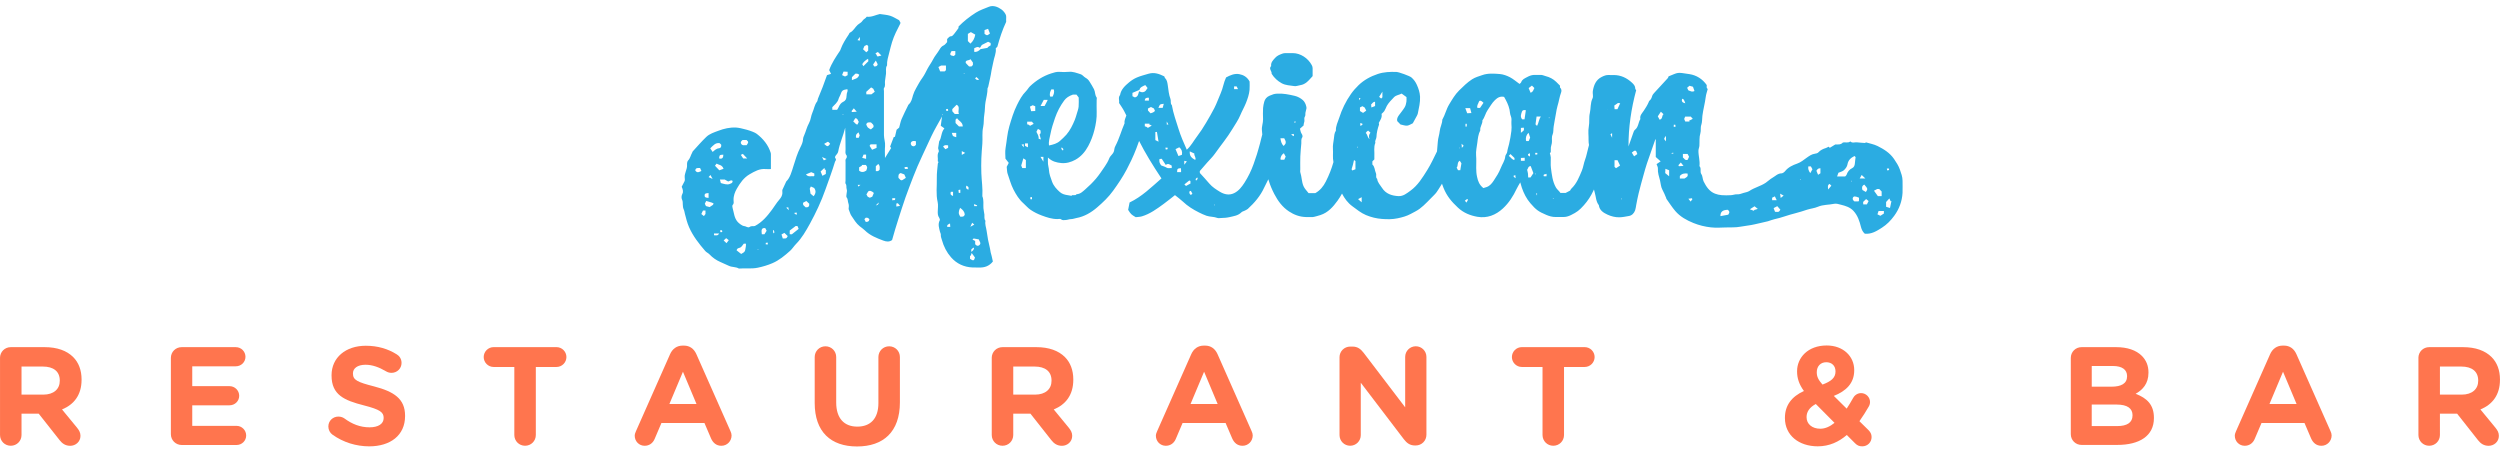<?xml version="1.0" encoding="utf-8"?>
<!-- Generator: Adobe Illustrator 24.2.3, SVG Export Plug-In . SVG Version: 6.00 Build 0)  -->
<svg version="1.1" id="Layer_1" xmlns="http://www.w3.org/2000/svg" xmlns:xlink="http://www.w3.org/1999/xlink" x="0px" y="0px"
	 viewBox="0 0 1000 181" style="enable-background:new 0 0 1000 181;" xml:space="preserve">
<style type="text/css">
	.st0{fill:#FF754E;}
	.st1{fill:#2BACE2;}
</style>
<g>
	<g>
		<path class="st0" d="M0,143.16c0-2.4,1.9-4.3,4.3-4.3h13.58c4.97,0,8.83,1.4,11.4,3.97c2.18,2.18,3.35,5.25,3.35,8.94v0.11
			c0,6.15-3.07,9.95-7.82,11.9l5.98,7.27c0.84,1.06,1.4,1.96,1.4,3.3c0,2.4-2.01,3.97-4.08,3.97c-1.96,0-3.24-0.95-4.25-2.24
			l-8.38-10.62H8.61V174c0,2.4-1.9,4.3-4.3,4.3c-2.4,0-4.3-1.9-4.3-4.3V143.16z M17.32,157.85c4.19,0,6.59-2.24,6.59-5.53v-0.11
			c0-3.69-2.57-5.59-6.76-5.59H8.61v11.23H17.32z"/>
		<path class="st0" d="M68.35,173.67v-30.51c0-2.4,1.9-4.3,4.3-4.3h21.68c2.12,0,3.86,1.73,3.86,3.86c0,2.12-1.73,3.8-3.86,3.8H76.9
			v7.94h14.92c2.12,0,3.86,1.73,3.86,3.86c0,2.12-1.73,3.8-3.86,3.8H76.9v8.22h17.71c2.12,0,3.86,1.73,3.86,3.86s-1.73,3.8-3.86,3.8
			H72.65C70.25,177.97,68.35,176.07,68.35,173.67z"/>
		<path class="st0" d="M132.96,173.84c-0.95-0.67-1.62-1.9-1.62-3.24c0-2.24,1.79-3.97,4.02-3.97c1.12,0,1.9,0.39,2.46,0.78
			c2.96,2.18,6.2,3.52,10,3.52c3.52,0,5.64-1.4,5.64-3.69v-0.11c0-2.18-1.34-3.3-7.88-4.97c-7.88-2.01-12.96-4.19-12.96-11.96v-0.11
			c0-7.1,5.7-11.79,13.69-11.79c4.75,0,8.88,1.23,12.41,3.46c0.95,0.56,1.9,1.73,1.9,3.41c0,2.23-1.79,3.97-4.02,3.97
			c-0.84,0-1.51-0.22-2.18-0.61c-2.85-1.68-5.53-2.63-8.21-2.63c-3.3,0-5.03,1.51-5.03,3.41v0.11c0,2.57,1.68,3.41,8.44,5.14
			c7.93,2.07,12.41,4.92,12.41,11.74v0.11c0,7.77-5.92,12.13-14.36,12.13C142.51,178.53,137.32,176.97,132.96,173.84z"/>
		<path class="st0" d="M205.72,146.79h-8.27c-2.18,0-3.97-1.79-3.97-3.97c0-2.18,1.79-3.97,3.97-3.97h25.15
			c2.18,0,3.97,1.79,3.97,3.97c0,2.18-1.79,3.97-3.97,3.97h-8.27V174c0,2.4-1.9,4.3-4.3,4.3c-2.4,0-4.3-1.9-4.3-4.3V146.79z"/>
		<path class="st0" d="M254.4,172.44l13.64-30.79c0.95-2.12,2.68-3.41,5.03-3.41h0.5c2.35,0,4.02,1.29,4.97,3.41l13.64,30.79
			c0.28,0.61,0.45,1.17,0.45,1.73c0,2.29-1.79,4.14-4.08,4.14c-2.01,0-3.35-1.17-4.14-2.96l-2.63-6.15h-17.21l-2.74,6.43
			c-0.73,1.68-2.18,2.68-3.97,2.68c-2.24,0-3.97-1.79-3.97-4.02C253.9,173.67,254.12,173.05,254.4,172.44z M278.6,161.6l-5.42-12.91
			l-5.42,12.91H278.6z"/>
		<path class="st0" d="M325.88,161.21v-18.39c0-2.4,1.9-4.3,4.3-4.3c2.4,0,4.3,1.9,4.3,4.3v18.16c0,6.37,3.19,9.67,8.44,9.67
			c5.25,0,8.44-3.19,8.44-9.39v-18.44c0-2.4,1.9-4.3,4.3-4.3c2.4,0,4.3,1.9,4.3,4.3v18.11c0,11.85-6.65,17.66-17.16,17.66
			C332.31,178.59,325.88,172.72,325.88,161.21z"/>
		<path class="st0" d="M396.69,143.16c0-2.4,1.9-4.3,4.3-4.3h13.58c4.97,0,8.83,1.4,11.4,3.97c2.18,2.18,3.35,5.25,3.35,8.94v0.11
			c0,6.15-3.07,9.95-7.82,11.9l5.98,7.27c0.84,1.06,1.4,1.96,1.4,3.3c0,2.4-2.01,3.97-4.08,3.97c-1.96,0-3.24-0.95-4.25-2.24
			l-8.38-10.62h-6.87V174c0,2.4-1.9,4.3-4.3,4.3c-2.4,0-4.3-1.9-4.3-4.3V143.16z M414.02,157.85c4.19,0,6.59-2.24,6.59-5.53v-0.11
			c0-3.69-2.57-5.59-6.76-5.59h-8.55v11.23H414.02z"/>
		<path class="st0" d="M462.87,172.44l13.64-30.79c0.95-2.12,2.68-3.41,5.03-3.41h0.5c2.35,0,4.02,1.29,4.97,3.41l13.63,30.79
			c0.28,0.61,0.45,1.17,0.45,1.73c0,2.29-1.79,4.14-4.08,4.14c-2.01,0-3.35-1.17-4.14-2.96l-2.63-6.15h-17.21l-2.74,6.43
			c-0.73,1.68-2.18,2.68-3.97,2.68c-2.24,0-3.97-1.79-3.97-4.02C462.36,173.67,462.59,173.05,462.87,172.44z M487.06,161.6
			l-5.42-12.91l-5.42,12.91H487.06z"/>
		<path class="st0" d="M535.8,142.93c0-2.4,1.9-4.3,4.3-4.3H541c2.07,0,3.3,1.01,4.47,2.51l16.6,21.79v-20.17
			c0-2.35,1.9-4.25,4.25-4.25c2.35,0,4.25,1.9,4.25,4.25v31.13c0,2.4-1.9,4.3-4.3,4.3h-0.28c-2.07,0-3.3-1.01-4.47-2.52
			l-17.21-22.58v20.96c0,2.35-1.9,4.25-4.25,4.25c-2.35,0-4.25-1.9-4.25-4.25V142.93z"/>
		<path class="st0" d="M617,146.79h-8.27c-2.18,0-3.97-1.79-3.97-3.97c0-2.18,1.79-3.97,3.97-3.97h25.15c2.18,0,3.97,1.79,3.97,3.97
			c0,2.18-1.79,3.97-3.97,3.97h-8.27V174c0,2.4-1.9,4.3-4.3,4.3s-4.3-1.9-4.3-4.3V146.79z"/>
		<path class="st0" d="M742.02,177.3l-3.3-3.3c-3.19,2.74-6.99,4.53-11.62,4.53c-7.49,0-13.13-4.36-13.13-11.29v-0.11
			c0-4.97,2.68-8.49,7.6-10.73c-1.96-2.68-2.74-5.14-2.74-7.82v-0.11c0-5.37,4.3-10.28,11.85-10.28c6.65,0,11.01,4.36,11.01,9.83
			v0.11c0,5.25-3.35,8.33-8.16,10.23l5.14,5.09c0.89-1.34,1.73-2.74,2.57-4.25c0.39-0.78,1.51-1.96,3.19-1.96
			c1.96,0,3.58,1.62,3.58,3.58c0,0.61-0.17,1.23-0.5,1.79c-1.12,1.96-2.4,3.97-3.74,5.87l3.58,3.52c0.78,0.78,1.29,1.62,1.29,2.79
			c0,2.12-1.62,3.74-3.74,3.74C743.7,178.53,742.92,178.2,742.02,177.3z M733.81,169.14l-7.49-7.54c-2.63,1.4-3.69,3.24-3.69,5.2
			v0.11c0,2.74,2.29,4.58,5.48,4.58C730.12,171.49,732.02,170.59,733.81,169.14z M734.2,148.63v-0.11c0-2.23-1.51-3.63-3.69-3.63
			c-2.29,0-3.8,1.62-3.8,3.97v0.11c0,1.73,0.67,3.02,2.29,4.86C732.41,152.55,734.2,151.15,734.2,148.63z"/>
		<path class="st0" d="M828.32,143.16c0-2.4,1.9-4.3,4.3-4.3h13.86c4.47,0,7.99,1.23,10.23,3.46c1.79,1.79,2.68,3.97,2.68,6.65v0.11
			c0,4.42-2.35,6.87-5.14,8.44c4.53,1.73,7.32,4.36,7.32,9.61v0.11c0,7.15-5.81,10.73-14.64,10.73h-14.31c-2.4,0-4.3-1.9-4.3-4.3
			V143.16z M844.63,154.67c3.8,0,6.2-1.23,6.2-4.14v-0.11c0-2.57-2.01-4.02-5.64-4.02h-8.49v8.27H844.63z M846.92,170.43
			c3.8,0,6.09-1.34,6.09-4.25v-0.11c0-2.63-1.96-4.25-6.37-4.25h-9.95v8.61H846.92z"/>
		<path class="st0" d="M894.43,172.44l13.63-30.79c0.95-2.12,2.68-3.41,5.03-3.41h0.5c2.35,0,4.02,1.29,4.97,3.41l13.64,30.79
			c0.28,0.61,0.45,1.17,0.45,1.73c0,2.29-1.79,4.14-4.08,4.14c-2.01,0-3.35-1.17-4.14-2.96l-2.63-6.15H904.6l-2.74,6.43
			c-0.73,1.68-2.18,2.68-3.97,2.68c-2.24,0-3.97-1.79-3.97-4.02C893.93,173.67,894.15,173.05,894.43,172.44z M918.63,161.6
			l-5.42-12.91l-5.42,12.91H918.63z"/>
		<path class="st0" d="M967.36,143.16c0-2.4,1.9-4.3,4.3-4.3h13.58c4.97,0,8.83,1.4,11.4,3.97c2.18,2.18,3.35,5.25,3.35,8.94v0.11
			c0,6.15-3.07,9.95-7.82,11.9l5.98,7.27c0.84,1.06,1.4,1.96,1.4,3.3c0,2.4-2.01,3.97-4.08,3.97c-1.96,0-3.24-0.95-4.25-2.24
			l-8.38-10.62h-6.87V174c0,2.4-1.9,4.3-4.3,4.3s-4.3-1.9-4.3-4.3V143.16z M984.69,157.85c4.19,0,6.59-2.24,6.59-5.53v-0.11
			c0-3.69-2.57-5.59-6.76-5.59h-8.55v11.23H984.69z"/>
	</g>
	<g>
		<path class="st1" d="M402.47,8.73c0-0.45-0.05-1.14,0.01-1.82c0.07-0.8-0.33-1.4-0.74-1.97c-0.32-0.44-0.72-0.86-1.17-1.17
			c-1.51-1.07-3.31-1.76-5.01-1.06c-1.76,0.72-3.63,1.34-5.23,2.36c-2.52,1.6-4.88,3.46-6.91,5.54c-0.02,0.39-0.03,0.66-0.03,0.63
			c-0.71,0.97-1.24,1.74-1.83,2.45c-0.29,0.35-0.72,0.83-1.08,0.82c-0.88-0.01-1.1,0.72-1.63,1.08c0,0.43,0,0.84,0,1.25
			c-0.44,0.44-0.81,1.05-1.34,1.29c-0.86,0.37-1.29,0.99-1.74,1.76c-0.79,1.35-1.88,2.53-2.57,3.92c-0.64,1.29-1.52,2.41-2.18,3.66
			c-0.66,1.26-1.24,2.53-2.09,3.7c-0.95,1.3-1.72,2.73-2.5,4.14c-0.49,0.89-0.95,1.83-1.23,2.8c-0.38,1.32-0.6,2.68-1.71,3.65
			c-0.18,0.16-0.27,0.43-0.38,0.66c-0.83,1.73-1.72,3.43-2.47,5.2c-0.42,1-0.61,2.1-0.98,3.43c-0.26,0.22-0.73,0.61-1.02,0.85
			c-0.25,1.08-0.45,1.9-0.66,2.82c-0.09,0.02-0.28,0.06-0.48,0.1c-0.49,1.28-0.99,2.59-1.45,3.81c0.21,0.31,0.36,0.52,0.4,0.59
			c-0.84,1.35-1.59,2.56-2.46,3.97c0-1.74-0.11-3.25,0.03-4.75c0.14-1.52-0.44-2.92-0.44-4.39c0-5.87,0-11.75,0-17.62
			c0-0.41-0.17-0.96,0.03-1.22c0.67-0.88,0.26-1.84,0.38-2.75c0.13-0.98,0.29-1.96,0.41-2.94c0.13-1.12-0.3-2.31,0.42-3.35
			c-0.11-1.75,0.45-3.39,0.86-5.04c0.36-1.43,0.71-2.87,1.14-4.28c0.8-2.6,2.04-4.97,3.27-7.36c0.06-0.11,0.07-0.25,0.11-0.37
			c-0.21-0.4-0.42-0.79-0.55-1.04c-1.26-0.64-2.35-1.38-3.55-1.76c-1.29-0.41-2.68-0.47-4.16-0.71c-1.64,0.34-3.33,1.34-5.25,1.07
			c-0.44,0.77-1.27,0.91-1.7,1.65c-0.4,0.7-1.32,1.08-1.96,1.65c-1.07,0.96-1.64,2.41-3.05,3.07c-0.24,0.11-0.34,0.54-0.52,0.8
			c-1.22,1.82-2.4,3.67-3.16,5.74c-0.09,0.24-0.16,0.5-0.3,0.7c-1.64,2.47-3.32,4.92-4.33,7.74c0.21,0.43,0.44,0.9,0.74,1.52
			c-0.63,0.19-1.11,0.34-1.61,0.5c-1.09,3.19-2.32,6.35-3.64,9.46c-0.15,0.35-0.1,0.83-0.32,1.1c-1.05,1.3-1.2,2.96-1.87,4.42
			c-0.61,1.33-0.63,2.91-1.36,4.2c-0.89,1.58-1.25,3.36-1.98,4.99c-0.18,0.41-0.39,0.85-0.4,1.28c-0.03,1.29-0.55,2.38-1.11,3.49
			c-1.19,2.35-1.94,4.86-2.73,7.38c-0.72,2.29-1.35,4.76-2.89,6.21c-0.61,1.31-1.04,2.24-1.58,3.42c0,0.05-0.03,0.39,0.01,0.73
			c0.15,1.31-0.44,2.25-1.28,3.22c-1.07,1.23-1.9,2.66-2.88,3.97c-1.89,2.54-3.9,4.95-6.81,6.47c-0.64,0.22-1.37-0.14-2.09,0.38
			c-0.71,0.52-1.48-0.32-2.27-0.36c-0.73-0.04-2.01-1.07-2.52-1.63c-1.43-1.6-1.48-3.68-2.04-5.58c-0.11-0.38-0.19-1,0.02-1.21
			c0.61-0.6,0.39-1.3,0.36-1.93c-0.07-1.7,0.55-3.28,1.33-4.63c1.28-2.22,2.77-4.39,5.12-5.74c2-1.15,3.96-2.3,6.4-2.07
			c0.67,0.07,1.35,0.01,2.09,0.01c0-1.99,0-3.84,0-5.7c0-0.27,0-0.55-0.08-0.8c-0.98-3.16-3-5.6-5.56-7.58
			c-1.45-1.12-6.48-2.44-8.28-2.53c-2.49-0.13-4.87,0.43-7.14,1.3c-1.66,0.63-3.47,1.18-4.78,2.44c-1.91,1.83-3.65,3.86-5.44,5.81
			c-0.12,0.13-0.13,0.36-0.23,0.52c-0.58,1-0.74,2.19-1.61,3.09c-0.38,0.39-0.47,1.24-0.42,1.86c0.07,0.97-0.31,1.82-0.56,2.69
			c-0.41,1.45-0.47,1.43-0.32,3.05c0.02,0.25-0.05,0.53-0.15,0.76c-0.33,0.69-0.7,1.37-1.12,2.16c0.48,1.04,0.71,2.01,0.31,2.76
			c-0.44,0.81-0.47,1.76-0.18,2.34c0.34,0.69,0.29,1.3,0.31,1.94c0.02,0.74,0.08,1.43,0.41,2.12c0.25,0.51,0.29,1.12,0.44,1.68
			c0.46,1.8,0.91,3.61,1.66,5.32c1.57,3.58,3.95,6.61,6.48,9.54c0.46,0.54,1.21,0.82,1.7,1.35c1.24,1.32,2.7,2.33,4.34,3.04
			c1.17,0.5,2.34,1.05,3.49,1.57c1.29,0.58,2.73,0.32,3.92,1.06c2.49-0.22,4.98,0.19,7.51-0.33c2.05-0.42,4.03-1.02,5.9-1.82
			c2.65-1.13,4.92-3.01,7.07-4.94c0.89-0.8,1.53-1.87,2.37-2.73c2.34-2.36,3.95-5.22,5.54-8.08c1.21-2.18,2.32-4.42,3.37-6.68
			c1.07-2.31,2.03-4.7,2.88-7.09c1.31-3.67,2.68-7.33,3.81-11.06c0.1-0.34,0.7-0.76,0.18-1.36c-0.4-0.45-0.05-0.96,0.36-1.41
			c0.34-0.37,0.65-0.86,0.74-1.34c0.61-3.26,2-6.28,2.8-9.49c0.12,2.9,0.1,5.78,0.14,8.67c0.01,0.78-0.27,1.6,0.37,2.34
			c0.2,0.23,0.17,0.95-0.04,1.17c-0.54,0.55-0.32,1.16-0.33,1.74c-0.03,2.42-0.01,4.84-0.01,7.25c0,0.41-0.17,0.96,0.03,1.22
			c0.52,0.68,0.18,1.47,0.42,2.12c0.27,0.71,0,1.31-0.04,1.95c-0.03,0.48-0.2,1.13,0.03,1.42c0.61,0.72,0.39,1.63,0.72,2.41
			c0.32,0.76,0.07,1.76,0.07,2.23c0.46,1.14,0.64,2,1.1,2.67c1.02,1.48,1.9,3.07,3.35,4.22c0.68,0.54,1.41,1.02,2.02,1.62
			c2.09,2.08,4.74,3.1,7.42,4.11c1.25,0.47,2.39,0.59,3.5-0.22c0.84-2.83,1.59-5.69,2.54-8.48c0.97-2.85,1.79-5.74,2.82-8.57
			c1.01-2.76,2.03-5.53,3.1-8.25c1.09-2.78,2.26-5.56,3.55-8.27c1.26-2.65,2.45-5.34,3.72-8c1.28-2.67,2.78-5.22,4.25-7.86
			c-0.18,1.29-0.35,2.58-0.51,3.72c0.54,0.39,0.95,0.68,1.45,1.04c-1.38,1.62-1.08,3.79-2.09,5.2c-0.17,1.13-0.31,2.04-0.42,2.73
			c0.11,0.6,0.41,1.17,0.24,1.45c-0.76,1.23-0.19,2.54-0.37,3.79c0.58,0.31,0.05,0.59,0.02,0.91c-0.19,1.94-0.45,3.89-0.41,5.84
			c0.08,3.19-0.41,6.39,0.34,9.58c0.27,1.18,0.06,2.48,0.04,3.72c-0.02,0.87,0,1.71,0.54,2.48c0.2,0.29,0.39,0.84,0.25,1.09
			c-0.83,1.58-0.25,3.1,0.11,4.63c0.09,0.37,0.35,0.74,0.32,1.1c-0.07,0.77,0.24,1.42,0.43,2.11c0.71,2.6,1.92,4.97,3.67,6.96
			c2.25,2.56,5.21,3.92,8.66,4.06c0.83,0.03,1.66-0.02,2.49,0.01c2.18,0.09,4.07-0.52,5.57-2.4c-0.14-0.66-0.3-1.42-0.48-2.17
			c-0.12-0.5-0.3-0.99-0.4-1.49c-0.11-0.51-0.14-1.02-0.27-1.54c-0.59-2.33-1.05-4.72-1.36-7.11c-0.17-1.32-0.75-2.6-0.45-3.97
			c-0.62-0.76-0.34-1.67-0.43-2.52c-0.09-0.85-0.33-1.68-0.39-2.52c-0.11-1.6,0.22-3.24-0.43-4.8c0.21-3.07-0.29-6.1-0.4-9.16
			c-0.07-2-0.07-4.01,0-6.01c0.07-1.95,0.25-3.89,0.4-5.84c0.17-2.22-0.18-4.44,0.33-6.69c0.36-1.59,0.15-3.33,0.46-5
			c0.3-1.64,0.18-3.36,0.48-5c0.33-1.82,0.82-3.6,0.81-5.47c0-0.17,0.21-0.33,0.25-0.51c0.47-2.22,1.04-4.44,1.35-6.68
			c0.16-1.11,0.53-2.15,0.69-3.25c0.29-1.87,1.27-3.62,0.99-5.54c0.29-0.29,0.53-0.53,0.64-0.64
			C399.88,15.24,400.93,12.02,402.47,8.73z M297.27,63.38c-0.23-0.35-0.54-0.83-0.94-1.43c0.2-0.1,0.44-0.21,0.81-0.4
			c0.36,0.37,0.87,0.91,1.74,1.83C298.07,63.38,297.75,63.38,297.27,63.38z M297.01,56.01c0.5,0,1.05,0,1.61,0
			c0.85,0.75,0.85,0.87,0.03,2.08c-0.7-0.14-1.59,0.34-2.16-0.52C296.13,57.04,296.33,56.54,297.01,56.01z M287.89,57.28
			c0.19,0.2,0.39,0.39,0.58,0.58c0.13,0.69-0.09,1.36-0.78,1.42c-1.08,0.09-1.78,0.76-2.63,1.5c-0.36-0.54-0.63-0.95-0.96-1.44
			C285.32,58.12,286.23,56.97,287.89,57.28z M289.33,61.87c-0.06,0.39-0.02,0.8-0.18,1.1c-0.29,0.52-0.8,0.63-1.52,0.37
			C287.83,61.94,287.83,61.94,289.33,61.87z M284.18,70c0.23,0.42,0.42,0.78,0.86,1.57c-0.81-0.36-1.16-0.53-1.61-0.73
			C283.77,70.47,283.94,70.28,284.18,70z M283.43,77.23c0,0.64,0,1.28,0,1.93c-1.26-0.07-1.59-0.28-1.59-0.98
			C281.84,77.48,282.19,77.27,283.43,77.23z M278.1,68.16c0.19-1.16,1.09-0.95,1.93-0.96c0.2,0.45,0.34,0.74,0.54,1.19
			c-0.33,0.14-0.71,0.35-1.11,0.46C278.85,69,278.42,68.68,278.1,68.16z M282.19,85.61c-0.17,0.22-0.36,0.48-0.63,0.83
			c-0.39-0.32-0.68-0.55-1.03-0.83c0.22-0.46,0.43-0.91,0.65-1.39c0.3,0,0.62,0,1.01,0C282.19,84.71,282.19,85.16,282.19,85.61z
			 M285.21,81.93c-0.48,0.32-0.96,0.63-1.36,0.9c-0.53-0.14-1-0.27-1.47-0.4c-0.16-0.32-0.31-0.65-0.45-0.94
			c0.18-0.35,0.35-0.69,0.56-1.11c0.72,0.21,1.46,0.41,2.18,0.64c0.26,0.08,0.51,0.22,0.76,0.33
			C285.37,81.55,285.29,81.74,285.21,81.93z M285.61,94.1c0-0.28,0-0.46,0-0.71c0.67,0,1.31,0,2.01,0
			C287.16,94.43,286.37,94.12,285.61,94.1z M285.99,66.29c0.12-0.17,0.35-0.47,0.63-0.84c0.92,0.57,2.23,0.41,2.8,2.07
			c-0.64,0.22-1.22,0.43-1.7,0.6C287.1,67.47,286.6,66.93,285.99,66.29z M288.06,92.1c0.32,0,0.51,0,0.74,0
			c0.04,0.21,0.08,0.4,0.12,0.61C288.37,93.03,288.03,93.03,288.06,92.1z M290.6,97.26c-0.39-0.37-0.67-0.63-1.14-1.07
			c0.42-0.39,0.66-0.62,1-0.93c0.33,0.26,0.64,0.5,1.05,0.81C291.22,96.45,290.96,96.79,290.6,97.26z M291.72,73.64
			c-0.42,0.19-1.01,0.11-1.51,0.05c-0.51-0.06-1-0.24-1.88-0.47c-0.09-0.37-0.21-0.84-0.36-1.4c0.78,0,1.38,0,1.92,0
			c0.47,0.27,0.92,0.52,1.39,0.78c0.56-0.12,1.09-0.77,1.75-0.25C293.11,73.34,292.25,73.39,291.72,73.64z M298.09,99.96
			c-0.2,1.04-0.95,1.17-1.62,1.63c-0.6-0.47-1.25-0.99-1.83-1.45c0.24-1.06,1.08-0.85,1.58-1.18c0.52-0.33,0.85-0.96,1.29-1.49
			c0.19,0,0.46,0,0.86,0C298.44,98.34,298.26,99.11,298.09,99.96z M303.4,99.81c-0.14,0-0.28,0-0.41,0c0-0.05,0-0.09,0-0.14
			c0.14,0,0.28,0,0.41,0C303.4,99.71,303.4,99.76,303.4,99.81z M304.73,93.71c-0.03-0.56-0.17-1.17-0.06-1.73
			c0.15-0.71,0.77-0.85,1.45-0.72c0.17,0.34,0.35,0.68,0.53,1.04c-0.28,0.44-0.58,0.94-0.87,1.41
			C305.43,93.71,305.16,93.71,304.73,93.71z M306.3,97.76c0-0.23,0-0.37,0-0.6c0.21-0.04,0.44-0.09,0.73-0.15
			c0.05,0.27,0.09,0.45,0.15,0.75C306.85,97.76,306.58,97.76,306.3,97.76z M309.34,93.38c-0.06-0.48-0.11-0.85-0.16-1.22
			c0.09-0.05,0.18-0.09,0.27-0.14c0.12,0.3,0.24,0.59,0.35,0.89C309.84,92.88,309.65,93.07,309.34,93.38z M318.64,85
			c0.05,0.27,0.09,0.46,0.12,0.64c-0.09,0.09-0.18,0.18-0.27,0.27c-0.23-0.19-0.46-0.37-0.89-0.72
			C318.12,85.09,318.35,85.05,318.64,85z M314.77,94.99c-0.44,0.69-1.11,0.25-1.65,0.43c-0.18-0.56-0.33-1.04-0.52-1.64
			c0.26-0.14,0.65-0.36,1.15-0.63c0.48,0.46,0.9,0.86,1.34,1.28C314.96,94.66,314.87,94.83,314.77,94.99z M314.49,83.06
			c0.35-0.07,0.53-0.1,0.81-0.15c0.05,0.25,0.1,0.48,0.25,1.18C315.02,83.57,314.81,83.37,314.49,83.06z M319.38,91.62
			c-0.88,0.71-1.76,1.41-2.65,2.11c-0.26-0.02-0.53-0.03-0.84-0.05c0-0.52,0-0.98,0-1.46c0.77-0.59,1.56-1.19,2.39-1.82
			c0.21,0.01,0.47,0.02,0.72,0.03c0.14,0.34,0.26,0.63,0.43,1.04C319.45,91.44,319.44,91.57,319.38,91.62z M322.28,82.94
			c-0.41-0.51-1.35-0.78-1-1.88c0.34-0.18,0.73-0.38,1.26-0.66c0.38,0.36,0.8,0.75,1.16,1.09
			C323.79,82.53,323.39,83.01,322.28,82.94z M322.38,69.76c0.78-0.33,1.42-0.6,2.11-0.9c0.36,0.15,0.77,0.33,1.24,0.54
			c0,0.29,0,0.62,0,0.95c-0.1,0.05-0.22,0.17-0.32,0.15C324.44,70.34,323.32,70.96,322.38,69.76z M325.44,78.5
			c-0.45-0.37-0.89-0.75-1.23-1.03c-0.11-0.7-0.19-1.26-0.31-2.01c0.05-0.11,0.23-0.45,0.44-0.87c0.39,0.18,0.78,0.36,1.3,0.59
			C326.41,76.18,326.44,77.29,325.44,78.5z M330.33,69.59c-0.35,0.19-0.79,0.42-1.37,0.73c-0.31-0.74-0.54-1.31-0.71-1.72
			c0.54-0.51,0.96-0.91,1.51-1.43c0.05,0.19,0.15,0.55,0.25,0.9c0.11-0.1,0.22-0.2,0.33-0.3C330.33,68.33,330.33,68.87,330.33,69.59
			z M329.54,64.15c-0.1-0.17-0.3-0.53-0.74-1.33c0.81,0.35,1.16,0.51,1.84,0.8C330.13,63.87,329.85,64,329.54,64.15z M329.65,57.56
			c0.44-0.26,0.74-0.44,1.4-0.83c0.24-0.06,0.66,0.3,1.01,0.83C331.05,58.78,331.05,58.78,329.65,57.56z M337.41,28.63
			c0.64,0.03,1.15,0.06,1.64,0.08c0,0.55,0,0.95,0,1.37c-0.32,0.16-0.65,0.33-1.04,0.53c-0.3-0.15-0.67-0.33-1.18-0.57
			C337.03,29.57,337.21,29.11,337.41,28.63z M337.39,45.92c-0.14,0-0.28,0-0.41,0c0-0.05,0-0.09,0-0.14c0.14,0,0.28,0,0.41,0
			C337.39,45.82,337.39,45.87,337.39,45.92z M339.03,36.41c-0.27,0.68-0.4,1.36-0.42,2.1c-0.02,0.92-0.29,1.72-1.29,2.19
			c-0.84,0.39-1.43,1.15-1.8,2.04c-0.17,0.41-0.44,0.78-0.68,1.19c-0.64,0-1.24,0-1.92,0c0-0.3,0-0.62,0-1.06
			c0.86-0.98,2.12-1.81,2.52-3.34c0.14-0.54,0.51-1.02,0.7-1.56c0.63-1.79,0.84-1.99,2.81-2.3
			C338.98,35.92,339.11,36.21,339.03,36.41z M348.23,57.73c0.73,0,1.47,0,2.39,0c0,0.48,0,0.89,0,1.43
			c-0.5,0.21-1.07,0.45-1.79,0.75c-0.32-0.51-0.61-0.98-1-1.59C347.84,58.31,348.02,58.05,348.23,57.73z M347.18,51.04
			c-0.3-0.3-0.44-0.76-0.68-1.19c0.22-1.09,1.1-0.89,1.88-0.89c0.45,0.54,1.27,0.88,1,1.91c-0.29,0.25-0.64,0.56-1.02,0.9
			C348.01,51.56,347.52,51.37,347.18,51.04z M348.45,34.96c0.15,0.09,0.41,0.25,0.85,0.52c0.12,0.24,0.34,0.69,0.61,1.23
			c-0.39,0.29-0.76,0.58-1.33,1.02c-0.43,0-1.16,0-2.04,0c-0.01-0.3-0.03-0.61-0.05-0.98C347.13,36.16,347.78,35.57,348.45,34.96z
			 M349.24,25.79c0.33-0.47,0.64-0.92,1.09-1.56c0.35,0.68,0.55,1.08,0.75,1.48c-0.17,0.75-0.7,0.91-1.44,0.85
			C349.49,26.27,349.32,25.95,349.24,25.79z M345.78,18.41c0.33-0.16,0.66-0.32,1-0.48c0.13,0.13,0.27,0.27,0.49,0.49
			c0,0.52,0,1.12,0,1.82c-0.26,0.23-0.45,0.4-0.76,0.67c-0.46-0.43-0.88-0.83-1.29-1.21C345.43,19.21,345.61,18.81,345.78,18.41z
			 M347.24,23.5c0.05,0.47,0.09,0.78,0.11,0.99c-0.68,0.67-1.29,1.28-2.01,2c-0.07-0.13-0.22-0.4-0.45-0.83
			C345.34,24.9,346.08,24.12,347.24,23.5z M345.42,61.84c0.3,0,0.62,0,1.02,0c0,0.52,0,1.03,0,1.7c-0.54-0.13-1.01-0.25-1.56-0.39
			C345.1,62.62,345.24,62.26,345.42,61.84z M343.95,14.76c0,0.65,0,1.02,0,1.49c-0.32-0.06-0.55-0.11-0.96-0.19
			C343.33,15.6,343.56,15.29,343.95,14.76z M340.77,30.87c0.43-0.43,0.91-0.92,1.38-1.4c0.28,0,0.57-0.06,0.82,0.02
			c0.31,0.1,0.59,0.32,0.74,0.41c-0.54,1.7-1.85,1.61-2.95,2.16C340.77,31.56,340.77,31.24,340.77,30.87z M340.61,44.44
			c0.27-0.32,0.53-0.65,0.92-1.12c0.4,0.47,0.67,0.79,1.16,1.36c-0.82,0.06-1.35,0.1-1.88,0.14
			C340.74,44.69,340.67,44.57,340.61,44.44z M341.3,48.61c0.33-0.55,0.58-0.97,0.79-1.31c1.08,0,0.98,0.93,1.43,1.44
			c-0.15,0.31-0.34,0.68-0.53,1.08C342.17,49.77,341.98,49.02,341.3,48.61z M342.53,55.12c-0.04-0.06-0.16-0.17-0.16-0.28
			c0.01-1.03,0.01-1.03,1.03-1.91c0.12,0.3,0.25,0.62,0.48,1.21c-0.01,0.02-0.19,0.47-0.4,0.98
			C343.2,55.12,342.88,55.12,342.53,55.12z M343.33,74.63c-0.08-0.23-0.18-0.54-0.23-0.69c0.09,0,0.49,0,1.09,0
			C343.84,74.21,343.64,74.38,343.33,74.63z M343.65,68.28c0-0.37,0-0.77,0-1.35c0.28-0.16,0.7-0.4,1.12-0.64
			c-0.02-0.11-0.04-0.21-0.06-0.32c0.54,0,1.09,0,1.62,0c0.68,0.89,0.68,0.89,0.18,2.27C345.58,68.86,344.64,69.07,343.65,68.28z
			 M346.27,88.74c-0.2-0.41-0.36-0.75-0.51-1.07c0.17-0.19,0.36-0.4,0.51-0.56c0.77-0.18,1.19,0.18,1.51,0.66
			C347.6,88.65,347.06,88.8,346.27,88.74z M348.9,78.69c-0.29,0.12-0.58,0.24-0.98,0.41c-0.25-0.12-0.62-0.3-0.82-0.4
			c-0.24-0.42-0.39-0.69-0.53-0.93c0.26-0.44,0.52-0.88,0.68-1.15c0.53-0.53,1.45-0.26,2.29,0.56
			C349.29,77.75,349.1,78.22,348.9,78.69z M350.32,82.14c0.43-0.42,0.78-0.76,1.17-1.15C351.45,81.69,351.15,82.08,350.32,82.14z
			 M351.83,67.91c-0.19,0.17-0.37,0.42-0.61,0.51c-0.24,0.09-0.54,0.02-0.89,0.02c0-0.63,0-1.23,0-1.96c0.24-0.22,0.6-0.54,1-0.91
			C351.93,66.45,351.95,66.44,351.83,67.91z M351.28,22.55c-0.61,0.26-0.46-0.7-1.13-1.21c0.3-0.17,0.58-0.31,1.01-0.55
			c0.36,0.37,0.77,0.78,1.4,1.41C352.11,22.32,351.7,22.44,351.28,22.55z M356.91,80.18c0-0.45,0-0.63,0-0.89c0.39,0,0.76,0,1.17,0
			C358.18,80.52,357.37,79.83,356.91,80.18z M358.53,82.62c0-0.49-0.02-0.75,0.01-1.01c0.01-0.11,0.13-0.21,0.22-0.36
			c0.17,0.06,0.39,0.07,0.51,0.19c0.23,0.21,0.4,0.48,0.75,0.91C359.45,82.45,359.1,82.51,358.53,82.62z M361.02,72
			c-0.77,0.42-1.11-0.41-1.63-0.84c-0.06-0.91-0.1-1.59,0.89-1.94c0.41,0.16,0.94,0.36,1.45,0.55c0.19,0.43,0.37,0.84,0.61,1.38
			C361.92,71.41,361.47,71.7,361.02,72z M361.94,67.58c-0.04-0.21-0.08-0.4-0.14-0.72c0.41-0.03,0.78-0.06,1.2-0.1
			c0.05,0.26,0.09,0.45,0.16,0.81C362.63,67.58,362.31,67.58,361.94,67.58z M366.37,57.91c-0.39,0.52-0.87,0.81-1.52,0.46
			c-0.44-0.23-0.69-0.99-0.45-1.38c0.48-0.77,1.2-0.65,1.97-0.48C366.37,56.99,366.37,57.45,366.37,57.91z M393.81,12.03
			c0.45-0.16,0.92-0.33,1.42-0.51c0.27,0.68,0.48,1.22,0.75,1.88c-1.13,0.88-1.13,0.88-2.17,0.15
			C393.81,13.12,393.81,12.66,393.81,12.03z M387.15,13.56c0.35-0.21,0.72-0.43,1.19-0.72c0.54,0.31,1.14,0.65,1.77,1.01
			c-0.27,1.49-0.88,2.66-1.94,3.6c-0.33-0.33-0.67-0.67-1.02-1.02C387.15,15.49,387.15,14.54,387.15,13.56z M390.86,82.17
			c-0.03,0.1-0.05,0.2-0.08,0.29c-0.37,0-0.73,0-1.12,0c0-0.26,0-0.44,0-0.84C390.14,81.84,390.5,82,390.86,82.17z M390.04,31.33
			c0.25-0.25,0.4-0.4,0.52-0.52c0.36,0.33,0.72,0.66,1.08,1C390.97,32.18,390.48,31.92,390.04,31.33z M388.14,90.71
			c0.37-0.81,0.53-1.16,0.73-1.61c0.37,0.34,0.57,0.51,0.84,0.75C389.3,90.08,388.94,90.27,388.14,90.71z M389.59,99.01
			c0.09,1.04-0.66,1.27-1.01,1.78C388.41,99.66,388.41,99.66,389.59,99.01z M385.48,29.2c0.14,0,0.28,0,0.41,0c0,0.05,0,0.09,0,0.14
			c-0.14,0-0.28,0-0.41,0C385.48,29.29,385.48,29.24,385.48,29.2z M385.11,50.58c-0.64,0-1.09,0-1.53,0
			c-0.45-0.45-0.88-0.88-1.36-1.36c0-0.4,0-0.86,0-1.35c0.16-0.17,0.36-0.36,0.6-0.6C383.47,48.39,385.07,48.79,385.11,50.58z
			 M383.56,45.6c-0.68,0-1.08,0-1.66,0c-0.25-0.28-0.61-0.68-0.98-1.1c0-0.31,0-0.65,0-0.86c0.58-0.59,1.09-1.11,1.71-1.74
			C384.24,42.66,382.99,44.27,383.56,45.6z M380.62,20.42c0.41,0,0.86,0,1.51,0c0,0.52,0,0.97,0,1.42
			c-0.19,0.19-0.38,0.38-0.58,0.58C379.92,22.2,379.74,21.84,380.62,20.42z M379.25,44.36c-0.32,0-0.5,0-0.74,0
			c-0.04-0.21-0.08-0.4-0.12-0.61C378.95,43.43,379.29,43.43,379.25,44.36z M377.05,46.05c-0.05,0-0.09,0-0.14,0
			c0-0.14,0-0.28,0-0.41c0.05,0,0.09,0,0.14,0C377.05,45.78,377.05,45.92,377.05,46.05z M376.06,28.56
			c-0.18-0.46-0.41-1.03-0.7-1.75c0.34-0.19,0.64-0.35,1.09-0.6c0.43,0,1.16,0,1.93,0c0,0.65,0,1.25,0,1.85
			c-0.13,0.13-0.28,0.28-0.5,0.5C377.38,28.56,376.79,28.56,376.06,28.56z M377.25,58.66c0.43-0.72,1.14-0.65,2-0.5
			c0,0.43,0,0.71,0,0.97c-0.35,0.18-0.7,0.36-1.08,0.56C377.9,59.39,377.58,59.03,377.25,58.66z M378.89,90.76
			c-0.15-0.88,0.43-1.02,1.12-1.37c0.04,0.56,0.07,0.92,0.1,1.37C379.65,90.76,379.28,90.76,378.89,90.76z M381.22,78.41
			c-1.1-0.55-1.1-0.55-0.92-1.68c0.27,0,0.54,0,0.92,0C381.22,77.28,381.22,77.83,381.22,78.41z M382.5,54.88
			c-0.5-0.18-0.98-0.23-1.27-0.48c-0.25-0.22-0.28-0.68-0.5-1.26c0.77,0,1.23,0,1.76,0C382.5,53.66,382.5,54.16,382.5,54.88z
			 M383.39,76c0.26-0.05,0.44-0.09,0.74-0.15c0,0.47,0,0.88,0,1.29c-0.24,0-0.37,0-0.64,0C383.45,76.79,383.42,76.42,383.39,76z
			 M384.1,86.67c-0.68-1.27-0.68-1.27-0.45-2.52c0.13-0.33,0.25-0.66,0.39-1.01c1.14,0.78,1.75,1.57,1.87,2.62
			C385.63,86.84,384.83,86.68,384.1,86.67z M384.72,61.95c0-0.58,0-0.94,0-1.51c0.49,0.26,0.85,0.45,1.36,0.73
			C385.57,61.46,385.22,61.67,384.72,61.95z M387.35,75.9c-1.01-0.52-1.01-0.52-0.84-1.65C387.52,74.77,387.52,74.77,387.35,75.9z
			 M386.3,25.2c-0.29-1.34,1.27-0.84,1.9-1.53c0.25,0.36,0.52,0.72,0.97,1.36c0,0.05,0,0.51,0,0.97c-0.19,0.19-0.38,0.38-0.58,0.58
			c-0.41,0-0.82,0-0.98,0C387.12,26.06,386.75,25.67,386.3,25.2z M388.01,103.52c0-0.43,0-0.89,0-1.36
			c0.09,0.08,0.17,0.16,0.26,0.24c0.11-0.34,0.23-0.68,0.4-1.22c0.55,0.76,0.87,1.2,1.32,1.83
			C389.64,104.32,389.32,104.43,388.01,103.52z M391.65,98.11c-0.64,0.47-1.12,0.1-1.58-0.42c0-0.36,0-0.76,0-1.3
			c-0.31-0.16-0.68-0.35-1.07-0.55c0.32-0.3,0.41-0.46,0.48-0.45c0.7,0.11,1.39,0.25,2.04,0.37
			C391.76,96.61,392.71,97.33,391.65,98.11z M395.01,18.94c0.06,0.06,0.11,0.11,0.17,0.17c-0.96,0.18-1.92,0.35-2.98,0.55
			c-0.6,0.63-1.36,1.23-2.51,1.08c0-0.53,0-0.99,0-1.46c1.38-0.62,1.38-0.62,2.29-0.14c0.24-0.37,0.48-0.75,0.75-1.16
			c0.79-0.4,1.64-0.83,2.51-1.27c0.28,0.13,0.61,0.29,1,0.48c0.01,0.22,0.03,0.48,0.05,0.92C395.92,18.35,395.46,18.64,395.01,18.94
			z"/>
		<path class="st1" d="M508.65,29.51c1,1.61,2.33,2.84,3.99,3.77c1.59,0.89,3.39,0.88,5.1,1.16c0.74,0.12,1.65-0.27,2.5-0.4
			c0.85-0.12,1.73-0.58,2.41-1.12c0.93-0.75,1.68-1.72,2.4-2.48c0-1.21,0-2.17,0-3.13c0-0.47-0.12-0.85-0.37-1.3
			c-1.47-2.76-4.52-4.75-7.51-4.76c-1.04,0-2.07-0.01-3.11,0.01c-0.33,0.01-0.67,0.04-0.97,0.15c-1.1,0.4-2.19,0.78-3.03,1.73
			c-0.86,0.97-1.79,1.83-1.6,3.28C507.36,27.52,508.83,28.47,508.65,29.51z"/>
		<path class="st1" d="M761.02,72.32c0.01-1.6-0.58-3.1-1.08-4.53c-0.52-1.48-1.41-2.87-2.34-4.22c-1.7-2.46-4.07-3.91-6.58-5.16
			c-1.46-0.73-3.15-1.01-4.66-1.47c-0.16,0.13-0.28,0.22-0.31,0.26c-1.23-0.1-2.21-0.13-3.19-0.26c-0.91-0.13-1.93,0.44-2.74-0.38
			c-0.89,0.77-1.96,0.21-2.96,0.44c-0.89,1.03-2.16,0.74-3.04,0.78c-0.9,0.55-1.56,0.96-2.19,1.34c-0.25-0.23-0.4-0.36-0.5-0.45
			c-0.37,0.19-0.69,0.42-1.05,0.53c-1.14,0.35-2.19,0.82-3.03,1.74c-0.31,0.34-0.91,0.49-1.41,0.55c-1.22,0.16-2.15,0.83-3.12,1.5
			c-1.27,0.88-2.39,1.91-3.96,2.45c-1.75,0.6-3.53,1.42-4.79,2.98c-0.35,0.43-0.96,0.91-1.45,0.92c-1.54,0.01-2.47,1.12-3.64,1.77
			c-0.97,0.54-1.77,1.38-2.7,2c-2.03,1.36-4.48,1.9-6.53,3.27c-0.62,0.41-1.56,0.57-2.34,0.79c-0.8,0.22-1.57,0.62-2.5,0.55
			c-0.82-0.07-1.67,0.31-2.52,0.35c-1.24,0.07-2.49,0.09-3.73-0.01c-0.89-0.07-1.81-0.28-2.65-0.6c-2.28-0.88-3.52-2.83-4.55-4.87
			c-0.46-0.9-0.36-2.12-0.91-2.92c-0.71-1.04,0.14-2.32-0.77-3.22c0.29-2.11-0.46-4.16-0.4-6.25c0.02-0.64,0.34-1.26,0.38-1.9
			c0.11-1.67-0.12-3.35,0.39-5.02c0.33-1.06-0.04-2.21,0.38-3.37c0.38-1.07,0.27-2.35,0.42-3.54c0.31-2.55,1.03-5.01,1.34-7.56
			c0.13-1.08,0.52-2.12,0.81-3.25c-0.71-0.36-0.32-1.05-0.41-1.55c-1.72-2.45-4.13-3.93-6.89-4.36c-5.31-0.84-4.34-0.69-8.37,0.89
			c-0.1,0.24-0.14,0.52-0.3,0.7c-1.75,1.91-3.52,3.79-5.26,5.71c-0.39,0.43-0.84,0.91-1,1.44c-0.21,0.73-0.45,1.36-1.05,1.86
			c-0.23,0.19-0.32,0.55-0.45,0.84c-0.5,1.13-1.18,2.15-1.85,3.18c-0.64,0.99-1.71,1.92-1.37,3.36c-0.88,1.35-0.74,3.2-2.18,4.3
			c-0.37,0.28-0.54,0.87-0.71,1.35c-0.64,1.76-1.25,3.53-1.86,5.29c-0.03-7.64,1.08-15.11,3.07-22.49c-0.1-0.17-0.36-0.39-0.36-0.6
			c0.01-1.05-0.6-1.73-1.29-2.38c-2.09-1.95-4.51-3.1-7.42-3.09c-0.62,0-1.25,0.04-1.86-0.01c-1.03-0.07-1.93,0.31-2.81,0.74
			c-2.38,1.16-3.22,3.32-3.61,5.72c-0.15,0.94,0.29,2.09-0.1,2.86c-0.95,1.91-0.64,3.99-1.1,5.96c-0.41,1.74-0.05,3.59-0.41,5.42
			c-0.34,1.73-0.03,3.58-0.09,5.37c-0.02,0.65,0.07,1.29,0.18,1.93c-0.11,0.45-0.22,0.91-0.35,1.36c-0.43,1.48-0.65,3.01-1.21,4.47
			c-0.55,1.43-0.71,3.02-1.3,4.43c-1.08,2.56-2.08,5.2-4.19,7.18c-0.26,0.25-0.41,0.63-0.51,0.79c-0.71,0.37-1.28,0.67-1.77,0.93
			c-0.74,0-1.42,0-2.11,0c-0.51-0.82-1.31-1.31-1.81-2.19c-1.39-2.47-1.63-5.19-1.99-7.87c-0.18-1.36,0-2.76-0.05-4.14
			c-0.02-0.57-0.24-1.13-0.37-1.72c0.11-0.12,0.35-0.26,0.37-0.42c0.05-0.62-0.03-1.25,0.03-1.86c0.07-0.57,0.3-1.12,0.39-1.7
			c0.19-1.12-0.21-2.25,0.29-3.4c0.44-1.01,0.25-2.2,0.45-3.31c0.32-1.74,0.57-3.5,0.92-5.23c0.19-0.96,0.29-1.94,0.59-2.87
			c0.57-1.78,0.78-3.65,1.44-5.41c0.2-0.53,0.29-1.33-0.33-1.91c-0.18-0.17-0.08-0.63-0.1-0.88c-0.56-0.56-1.04-1.06-1.54-1.53
			c-1.19-1.15-2.65-1.9-4.22-2.28c-0.62-0.15-1.22-0.49-1.88-0.48c-0.76,0.01-1.52,0.03-2.28,0c-1.16-0.06-2.19,0.29-3.18,0.84
			c-0.95,0.53-2.02,0.89-2.43,2.09c-0.1,0.29-0.47,0.5-0.65,0.68c-1.35-0.96-2.51-1.99-3.84-2.68c-1.24-0.64-2.64-1.16-4.01-1.28
			c-2.35-0.19-4.8-0.38-7.05,0.42c-1.36,0.48-2.78,0.85-4.08,1.68c-1.96,1.27-3.55,2.86-5.18,4.46c-1.66,1.63-2.79,3.62-3.99,5.59
			c-1.18,1.94-1.62,4.18-2.75,6.12c-0.01,1.59-0.88,2.97-1.03,4.57c-0.13,1.39-0.67,2.77-0.76,4.22c-0.07,1.3-0.21,2.6-0.33,3.9
			c-1.24,2.5-2.39,5.03-3.88,7.42c-1.93,3.08-3.78,6.16-6.8,8.33c-1.43,1.03-2.84,2.21-4.7,2.12c-2.67-0.13-5.11-0.89-6.65-3.35
			c-0.72-1.15-1.76-2.11-1.9-3.56c-0.76-0.6-0.16-1.5-0.51-2.28c-0.52-1.15-0.4-2.58-1.41-3.45c0-0.49,0-0.89,0-1.26
			c0.29-0.29,0.53-0.53,0.79-0.79c0-0.4-0.03-0.81,0-1.22c0.13-1.81-0.36-3.66,0.41-5.42c-0.3-0.85,0.4-1.51,0.43-2.31
			c0.06-1.7,0.47-3.35,1.03-4.95c0.06-0.17-0.06-0.4-0.1-0.69c0.57-1.07,1.44-2.19,1.11-3.61c0.42-0.42,0.84-0.71,1.09-1.11
			c0.4-0.65,0.67-1.38,1.01-2.07c0.47-0.96,2.15-2.79,2.92-3.53c0.85-0.83,2.01-0.85,3.01-1.42c0.66,0.48,1.34,0.97,1.94,1.4
			c0,0.74,0.08,1.3-0.02,1.84c-0.14,0.75-0.28,1.56-0.67,2.2c-0.67,1.12-1.54,2.13-2.31,3.19c-0.51,0.71-0.93,1.46-0.7,2.38
			c0.47,0.48,0.94,0.98,1.31,1.35c0.98,0.19,1.84,0.55,2.65,0.47c0.79-0.08,1.52-0.62,2.27-0.95c0.61-1.11,1.11-2,1.59-2.91
			c0.18-0.34,0.36-0.69,0.43-1.06c0.43-2.21,1-4.39,0.88-6.7c-0.09-1.69-0.6-3.18-1.26-4.67c-0.52-1.18-1.25-2.19-2.21-3.01
			c-0.71-0.6-5-2.14-5.93-2.18c-2.55-0.1-5.08,0-7.53,0.82c-2.87,0.96-5.48,2.37-7.67,4.48c-1.11,1.07-2.15,2.25-3.02,3.49
			c-2.07,2.94-3.65,6.18-4.74,9.62c-0.53,1.66-1.4,3.23-1.3,5.05c-0.68,1.04-0.68,2.21-0.83,3.4c-0.16,1.26-0.46,2.49-0.36,3.77
			c0.14,1.81-0.18,3.62,0.21,5.43c-0.8,2.79-1.67,5.02-3.06,7.79c-0.96,1.92-2.29,3.56-4.22,4.63c-0.82,0-1.64,0-2.66,0
			c-0.65-0.87-1.58-1.74-2.04-2.81c-0.75-1.72-0.68-3.68-1.27-5.48c-0.12-0.37-0.02-0.82-0.02-1.24c0-1.73-0.05-3.46,0.02-5.18
			c0.07-1.74,0.25-3.48,0.4-5.22c0.07-0.78-0.18-1.57,0.36-2.35c0.22-0.31,0.14-0.98-0.25-1.51c-0.39-0.54-0.46-1.33-0.66-1.99
			c0.56-0.5,1.01-0.9,1.47-1.31c-0.03-0.63,0.22-1.09,0.3-1.59c0.1-0.6-0.17-1.38,0.13-1.8c0.42-0.61,0.19-1.18,0.31-1.75
			c0.12-0.57,0.3-1.12,0.4-1.7c0.04-0.25-0.04-0.53-0.09-0.78c-0.21-0.97-0.7-1.92-1.36-2.51c-0.89-0.78-2.05-1.42-3.2-1.69
			c-2.32-0.54-4.68-1.05-7.11-0.89c-1.21,0.08-1.54,0.22-2.98,0.81c-1.17,0.48-1.89,1.4-2.15,2.42c-0.2,0.79-0.42,1.66-0.47,2.5
			c-0.09,1.51-0.06,3.04-0.01,4.56c0.04,1.48-0.62,2.88-0.45,4.39c0.06,0.56,0.1,1.11,0.14,1.67c-0.38,1.14-0.54,2.33-0.88,3.47
			c-0.44,1.48-0.79,2.98-1.27,4.45c-0.85,2.61-1.7,5.23-2.92,7.7c-0.63,1.27-1.31,2.51-2.08,3.7c-1.08,1.66-2.28,3.24-4.14,4.14
			c-1.99,0.96-3.95,0.47-5.64-0.55c-1.51-0.92-3.06-1.89-4.25-3.3c-1.25-1.49-2.59-2.9-3.78-4.22c0-0.43-0.09-0.71,0.01-0.83
			c0.95-1.13,1.94-2.24,2.92-3.36c1.02-1.17,2.17-2.25,3.06-3.51c2.34-3.32,4.95-6.44,7.04-9.93c1.09-1.82,2.33-3.55,3.15-5.53
			c0.68-1.65,1.6-3.21,2.26-4.87c0.66-1.67,1.26-3.4,1.43-5.21c0.11-1.23,0.02-2.47,0.02-3.36c-0.99-1.86-2.52-2.65-4.13-2.95
			c-1.91-0.35-3.71,0.46-5.28,1.32c-0.99,2.07-1.23,4.27-2.13,6.28c-0.88,1.98-1.58,4.05-2.57,5.98c-1.02,2-2.17,3.94-3.31,5.89
			c-1.12,1.91-2.33,3.76-3.68,5.53c-1.32,1.74-2.33,3.72-4.03,5.23c-1.26-2.84-2.44-5.53-3.31-8.35c-0.97-3.13-2.11-6.22-2.66-9.47
			c-0.73-0.7-0.24-1.66-0.55-2.46c-0.68-1.78-0.82-3.69-1.09-5.55c-0.16-1.05-0.3-2.07-1.11-2.87c-0.17-0.16-0.2-0.46-0.26-0.63
			c-2.06-1.01-4.01-1.76-6.4-1.04c-1.53,0.46-3.11,0.85-4.58,1.48c-1.12,0.48-2.19,1.16-3.12,1.94c-1.62,1.37-3.22,2.81-3.61,5.08
			c-0.88,1.03-0.17,2.25-0.41,3.16c0.74,1.18,1.49,2.18,2.05,3.28c0.3,0.58,0.59,1.16,0.88,1.74c-0.34,1.02-0.9,1.98-0.71,3.1
			c-1.3,2.98-2.12,6.16-3.65,9.05c-0.24,0.45-0.44,0.96-0.47,1.45c-0.05,0.86-0.45,1.48-1,2.09c-0.39,0.43-0.81,0.91-1.01,1.44
			c-0.45,1.15-1.06,2.2-1.75,3.21c-1.15,1.67-2.26,3.39-3.57,4.93c-1.29,1.52-2.74,2.93-4.24,4.24c-1.01,0.88-2,1.94-3.52,1.97
			c-0.49,0.84-1.64-0.01-2.04,0.65c-0.51-0.09-0.95-0.17-1.38-0.24c-1.17-0.16-2.33-0.44-3.21-1.22c-1.35-1.19-2.56-2.48-3.19-4.26
			c-0.55-1.53-1.14-3.02-1.23-4.67c-0.04-0.78-0.32-1.54-0.38-2.32c-0.07-0.8-0.02-1.62-0.02-2.61c1.6,1.58,3.43,2.02,5.3,2.21
			c2.01,0.21,3.98-0.38,5.66-1.3c2.23-1.22,3.91-3.17,5.14-5.45c1.1-2.04,1.92-4.22,2.48-6.42c0.6-2.36,1.01-4.81,0.92-7.3
			c-0.06-1.59-0.01-3.18-0.01-4.76c0-0.34,0.14-0.79-0.02-1.02c-0.73-0.99-0.51-2.23-1.06-3.3c-0.54-1.05-1.14-2.02-1.76-3.01
			c-0.45-0.73-0.93-1.17-1.64-1.57c-0.68-0.38-1.2-1.18-1.91-1.39c-1.55-0.47-3.08-1.15-4.8-0.96c-1.23,0.13-2.49,0.09-3.72,0.01
			c-1.16-0.07-2.23,0.28-3.28,0.62c-3.2,1.03-6,2.8-8.44,5.11c-0.62,0.59-1.03,1.4-1.63,2c-1.61,1.6-2.64,3.58-3.62,5.55
			c-1.34,2.69-2.2,5.58-3.05,8.48c-0.85,2.87-1,5.79-1.5,8.68c-0.27,1.53-0.05,3.14-0.05,4.28c0.61,0.79,0.97,1.25,1.31,1.69
			c-0.34,0.67-0.64,1.24-0.81,1.58c0.15,1.21,0.1,2.03,0.36,2.75c0.76,2.1,1.28,4.26,2.33,6.29c1.08,2.09,2.26,4.03,4.02,5.57
			c0.96,0.85,1.75,1.85,2.85,2.59c1.41,0.95,2.88,1.67,4.46,2.26c2.02,0.75,4.05,1.44,6.24,1.43c0.48,0,1.12-0.18,1.41,0.06
			c0.63,0.54,1.3,0.35,1.94,0.32c0.71-0.03,1.41-0.36,2.11-0.36c0.76,0,1.41-0.3,2.11-0.42c3.23-0.58,5.98-2.23,8.36-4.28
			c2.31-1.99,4.55-4.11,6.37-6.64c1.98-2.74,3.87-5.53,5.44-8.52c0.24-0.45,0.45-0.92,0.69-1.37c1.61-3.06,2.94-6.24,4.07-9.5
			c0.06-0.18,0.13-0.36,0.2-0.53c1.25,2.43,2.55,4.83,3.97,7.16c1.6,2.62,3.21,5.24,4.97,7.82c-4.05,3.53-7.83,7.29-12.75,9.63
			c-0.21,1.05-0.41,2.07-0.58,2.95c1.09,1.73,1.24,1.88,3.04,2.93c0.73-0.09,1.62-0.09,2.45-0.33c3.28-0.98,6-2.99,8.71-4.97
			c1.55-1.13,3.03-2.35,4.53-3.52c1.07,0.87,2.17,1.64,3.13,2.55c1.92,1.83,4.13,3.21,6.48,4.38c0.97,0.48,1.96,0.95,2.98,1.31
			c1.42,0.49,2.97,0.34,4.4,0.89c0.42,0.16,0.96,0.03,1.44,0.02c1.13-0.02,2.23-0.09,3.37-0.35c1.73-0.41,3.47-0.59,4.81-1.95
			c0.29-0.3,0.8-0.39,1.19-0.59c0.46-0.24,0.97-0.42,1.34-0.75c2.67-2.44,5-5.15,6.53-8.48c0.53-1.14,1.11-2.26,1.68-3.38
			c0.07,0.22,0.14,0.43,0.2,0.65c0.56,1.84,1.32,3.59,2.21,5.3c1.43,2.73,3.19,5.15,5.81,6.89c2.05,1.36,4.26,2.19,6.73,2.27
			c0.97,0.03,1.93,0.01,2.9,0c0.37,0,2.5-0.63,2.99-0.79c3.06-0.99,5.06-3.29,6.84-5.74c0.66-0.92,1.25-1.87,1.79-2.86
			c0.99,1.93,2.27,3.71,4.17,5.1c1.75,1.28,3.37,2.64,5.41,3.5c2.06,0.87,4.22,1.39,6.38,1.55c2.06,0.15,4.14,0.2,6.26-0.25
			c1.87-0.39,3.65-0.87,5.29-1.77c1.18-0.65,2.41-1.2,3.53-2.03c2.17-1.6,3.86-3.66,5.78-5.49c0.71-0.68,1.3-1.51,1.81-2.35
			c0.45-0.73,0.91-1.46,1.36-2.19c0.18,0.55,0.38,1.09,0.6,1.63c1.35,3.33,3.15,5.46,5.79,7.94c2.24,2.1,4.97,3.17,7.8,3.66
			c3.84,0.66,7.29-0.67,10.17-3.33c2.41-2.22,4.12-4.93,5.51-7.87c0.4-0.84,0.9-1.62,1.44-2.57c0.26,0.86,0.41,1.49,0.62,2.09
			c0.78,2.28,1.86,4.42,3.42,6.24c2.28,2.65,3.24,3.34,6.34,4.66c1.18,0.5,2.45,0.89,3.79,0.86c0.97-0.02,1.93-0.03,2.9,0
			c1.15,0.04,2.17-0.26,3.21-0.77c2.42-1.2,3.32-1.88,5.17-3.94c1.58-1.77,2.83-3.71,3.83-5.87c0.07-0.15,0.13-0.29,0.2-0.44
			c0.1,0.45,0.21,0.9,0.34,1.35c0.49,1.65,0.44,3.49,1.61,4.93c0.24,2.11,1.93,3.08,3.5,3.81c1.44,0.66,3.05,1.09,4.77,1.05
			c1.3-0.03,2.52-0.31,3.76-0.52c1.21-0.2,2.07-1.11,2.49-2.29c0.24-0.67,0.29-1.4,0.43-2.1c0.31-1.53,0.56-3.07,0.95-4.58
			c0.64-2.5,1.26-5,1.99-7.47c0.46-1.54,0.83-3.1,1.36-4.61c1.11-3.19,2.23-6.39,3.34-9.58c0.06,0,0.12,0,0.18,0
			c0,2.31,0,4.63,0,7.03c0.58,0.52,1.13,1.01,1.95,1.75c-0.55,0.37-1.06,0.71-1.63,1.1c0.21,0.63,0.57,1.19,0.53,1.73
			c-0.11,1.7,0.45,3.25,0.86,4.84c0.3,1.19,0.33,2.52,0.9,3.56c0.62,1.14,1.11,2.31,1.59,3.49c0.02,0.06-0.03,0.16,0.01,0.2
			c1.19,1.65,2.28,3.39,3.59,4.93c1.96,2.28,4.57,3.72,7.31,4.82c2.21,0.89,4.57,1.47,6.94,1.73c1.98,0.22,4,0.1,6.01,0.03
			c1.95-0.06,3.88,0.07,5.86-0.31c1.86-0.36,3.79-0.49,5.64-0.94c1.76-0.43,3.54-0.77,5.29-1.22c0.87-0.23,1.69-0.63,2.56-0.81
			c2.84-0.58,5.53-1.71,8.34-2.38c1.64-0.39,3.22-0.95,4.81-1.45c1.42-0.45,2.91-0.57,4.28-1.16c2.08-0.9,4.37-0.73,6.54-1.19
			c0.84-0.18,1.83,0.15,2.72,0.38c1.84,0.46,3.61,0.98,5,2.48c1.7,1.85,2.41,4.13,2.99,6.43c0.28,1.11,0.73,1.95,1.51,2.67
			c2.69,0.28,4.83-1.1,6.88-2.41c1.91-1.21,3.51-2.84,4.89-4.73c2.03-2.78,3.14-5.81,3.34-9.19C761.09,75.5,761,73.91,761.02,72.32z
			 M552.96,36.66c0,1.01,0,1.61,0,2.27c-0.14,0.14-0.34,0.33-0.5,0.5c-0.24-0.21-0.49-0.42-0.8-0.69
			C552.05,38.12,552.41,37.55,552.96,36.66z M493.64,34.55c0.4,0,0.72,0,1.01,0c0.19,0.37,0.35,0.71,0.56,1.11
			c-0.49,0-0.99,0-1.57,0C493.64,35.36,493.64,35.04,493.64,34.55z M425.17,60.23c-0.28-0.38-0.92-0.51-0.47-1.28
			C424.98,59.34,425.62,59.46,425.17,60.23z M420.53,35.75c0.32,0,0.59,0,0.95,0c0.39,1.05,0.03,1.99-0.44,2.9
			c-0.32,0-0.59,0-0.95,0C419.7,37.61,420.06,36.67,420.53,35.75z M420.17,53.63c0.41-2.2,1.11-4.34,1.84-6.46
			c0.87-2.51,2.09-4.83,3.66-6.96c0.8-1.08,1.91-1.83,3.49-2.37c0.21,0,0.75,0,1.43,0c0.23,0.29,0.52,0.67,0.89,1.16
			c0,1.08,0.09,2.38-0.03,3.66c-0.09,0.95-0.45,1.87-0.72,2.79c-0.25,0.86-0.49,1.72-0.83,2.55c-0.87,2.09-1.84,4.11-3.34,5.86
			c-0.77,0.89-1.64,1.64-2.49,2.43c-1.22,1.14-2.77,1.54-4.46,1.9C419.36,56.55,419.9,55.08,420.17,53.63z M409.49,57.67
			c0,0.33,0,0.6,0,1.26c-0.41-0.5-0.6-0.73-0.88-1.08C409,57.77,409.19,57.74,409.49,57.67z M410.35,67.22c-0.54,0-1,0-1.44,0
			c-0.14-0.34-0.26-0.63-0.42-1.01c0.25-0.83,0.53-1.77,0.86-2.88c0.42,0.29,0.69,0.47,1,0.68
			C410.35,65.02,410.35,66.03,410.35,67.22z M411.18,58.93c-0.43-0.21-0.81-0.39-1.17-0.57c0-0.29,0-0.56,0-1.01
			c0.46,0,0.78,0,1.17,0C411.18,57.88,411.18,58.38,411.18,58.93z M412.8,79.7c-0.23,0-0.37,0-0.6,0c-0.04-0.21-0.09-0.44-0.15-0.73
			c0.27-0.05,0.45-0.09,0.75-0.15C412.8,79.14,412.8,79.42,412.8,79.7z M412.02,50.32c-0.2-0.16-0.38-0.35-0.6-0.46
			c-0.16-0.08-0.36-0.08-0.55-0.11c0-0.38,0-0.7,0-1.08c0.62,0,1.21,0,1.9,0c0.17,0.21,0.41,0.5,0.71,0.87
			C412.94,49.83,412.51,50.06,412.02,50.32z M414.1,44.4c-0.44,0.02-0.94,0.05-1.64,0.08c-0.17-0.63-0.33-1.24-0.49-1.82
			c0.44-0.22,0.77-0.39,1.12-0.57c0.37,0.15,0.66,0.27,1.01,0.42C414.1,43.07,414.1,43.66,414.1,44.4z M414.56,52.73
			c0.22-0.42,0.42-0.82,0.61-1.18c0.27,0.15,0.55,0.3,1,0.55c0.07,0.53,0.34,1.23-0.34,1.69c0.18,0.66,0.32,1.19,0.54,2.01
			c-0.53-0.2-0.94-0.31-0.94-0.36C415.6,54.38,414.94,53.59,414.56,52.73z M417.36,64.68c-0.48-0.8-0.79-1.31-1.15-1.92
			c0.41,0,0.72,0,1.15,0C417.36,63.25,417.36,63.79,417.36,64.68z M418.97,40.26c-0.35,0.68-0.72,1.35-1.13,2.13
			c-0.28,0-0.53,0-0.78,0c-0.25,0-0.51,0-0.84,0c0.48-0.92,0.89-1.7,1.29-2.45c0.57,0,1.03,0,1.53,0
			C419.01,40.07,419.01,40.18,418.97,40.26z M466.7,48.59c0.34,0.64,0.49,0.91,0.66,1.22c-0.23,0-0.41,0-0.66,0
			C466.7,49.55,466.7,49.32,466.7,48.59z M467.04,59.08c0,0.23,0,0.37,0,0.6c-0.21,0.04-0.44,0.09-0.73,0.15
			c-0.05-0.27-0.09-0.45-0.15-0.75C466.49,59.08,466.77,59.08,467.04,59.08z M463.73,42.31c0.34-0.62,0.35-0.62,1.78-0.79
			c-0.18,0.67-0.3,1.13-0.43,1.63c-0.67,0-1.17,0-1.72,0C463.5,42.83,463.59,42.56,463.73,42.31z M456.47,44.37
			c0.03-0.02,0.05-0.04,0.08-0.07c0.01,0.07,0.03,0.13,0.04,0.19C456.55,44.45,456.51,44.41,456.47,44.37z M455.62,36.52
			c-0.3,0.98-0.34,2.21-1.68,2.44c-0.26-0.13-0.61-0.3-0.96-0.48c0-0.39,0-0.8,0-1.34c0.86-0.37,1.78-0.76,2.8-1.19
			c0.22-1.07,1.26-1.41,2.33-1.92c0.3,0.38,0.62,0.8,0.94,1.2c-0.45,0.34-0.48,1.07-1.29,1.47
			C456.89,37.12,456.41,36.8,455.62,36.52z M459.55,39.09c0,0.45,0,0.77,0,1.16c-0.54,0-1.04,0-1.64,0
			C457.96,39.19,458.58,39.02,459.55,39.09z M459.16,51.15c-0.16-0.12-0.35-0.3-0.56-0.41c-0.21-0.11-0.46-0.16-0.68-0.22
			c0-0.34,0-0.61,0-1.05c0.73,0,1.32,0,1.92,0c-0.07,0.08-0.14,0.15-0.21,0.23c0.3,0.15,0.6,0.3,1.07,0.54
			C460.08,50.61,459.67,50.85,459.16,51.15z M460.2,45.32c-0.31-0.35-0.67-0.74-1.02-1.13c0-0.26,0-0.52,0-0.78
			c0.41-0.21,0.81-0.4,1.21-0.61c0.33,0.17,0.66,0.33,1.18,0.59c0.12,0.28,0.25,0.56,0.41,0.93
			C461.87,44.64,461.15,45.1,460.2,45.32z M462.14,56.04c0-1.1,0-2.15,0-3.24c0.24-0.01,0.42-0.02,0.63-0.03
			c0.2,1.22,0.4,2.41,0.65,3.9C462.81,56.38,462.49,56.22,462.14,56.04z M468.69,67.24c-0.71-0.11-1.39,0.25-2.12-0.21
			c-0.58-0.37-1.29-0.54-2.08-0.86c-0.49-0.63-0.95-1.42-0.7-2.57c0.25-0.03,0.57-0.06,0.9-0.09c0.54,0.82,1.06,1.62,1.62,2.47
			c0.93-0.81,1.64-0.12,2.38,0.27C468.69,66.53,468.69,66.8,468.69,67.24z M472.43,68.85c-0.53,0-0.99,0-1.59,0
			c0.08-1.41,0.08-1.41,1.5-1.6c0.03,0.25,0.07,0.5,0.09,0.75C472.45,68.26,472.43,68.52,472.43,68.85z M472.77,61.92
			c-0.41,0.15-0.88,0.32-1.39,0.5c-0.43-1.02-0.8-1.89-1.17-2.77c0.6-0.3,1.06-0.52,1.51-0.74C472.65,59.69,473,60.61,472.77,61.92z
			 M473.71,64.33c0.32,0.07,0.57,0.13,1.04,0.23c-0.37,0.47-0.61,0.77-1.04,1.32C473.71,65.14,473.71,64.82,473.71,64.33z
			 M473.75,73.76c0.63-0.51,1.26-1.01,1.91-1.53c0.86-0.02,0.38,0.66,0.55,1.16c-0.71,0.39-1.26,0.7-1.81,1
			C474.14,74.14,473.94,73.95,473.75,73.76z M476.36,78.01c-0.58-0.44-0.81-0.92-0.48-1.56c0.13-0.02,0.25-0.05,0.47-0.09
			c0.19,0.34,0.39,0.71,0.61,1.11C476.81,77.6,476.61,77.78,476.36,78.01z M478.09,63.97c-1.75-0.92-2.28-1.73-2.19-3.43
			c0.6,0.29,1.16,0.55,1.85,0.88C477.54,62.3,478.58,62.98,478.09,63.97z M478.42,72.25c-0.45-0.77,0.19-0.9,0.47-1.28
			C479.34,71.74,478.7,71.87,478.42,72.25z M485.98,82.18c-0.05,0-0.09,0-0.14,0c0-0.14,0-0.28,0-0.41c0.05,0,0.09,0,0.14,0
			C485.98,81.91,485.98,82.05,485.98,82.18z M513.71,63.9c-0.44,0-0.9,0-1.43,0c-0.03-0.2-0.11-0.4-0.07-0.58
			c0.15-0.78,0.47-1.47,1.33-2.04c0.31,0.57,0.52,0.96,0.74,1.37C514.09,63.04,513.91,63.45,513.71,63.9z M514.25,57.31
			c-0.1,0.34-0.42,0.61-0.77,1.08c-0.99-0.94-1.09-1.92-1.3-2.94c0.01-0.05,0.02-0.1,0.03-0.15c0.57,0,1.02,0,1.48,0
			C513.99,55.92,514.47,56.55,514.25,57.31z M517.34,54.47c-0.23-0.19-0.46-0.37-0.89-0.72c0.52-0.1,0.75-0.14,1.03-0.19
			c0.05,0.27,0.09,0.46,0.12,0.64C517.52,54.29,517.43,54.38,517.34,54.47z M517.68,49.03c-0.01-0.12-0.02-0.24-0.02-0.35
			c0.23,0,0.46,0,0.69,0c0.01,0.07,0.02,0.14,0.03,0.2C518.14,48.93,517.91,48.98,517.68,49.03z M544.21,39.24
			c-0.13,0.2-0.29,0.46-0.55,0.87C543.58,39.11,543.58,39.11,544.21,39.24z M542.18,67.71c-0.44,0.17-0.86,0.33-1.27,0.48
			c-0.1-0.17-0.19-0.32-0.28-0.48c0.39-1.21,0.74-2.43,0.97-3.69c0.2,0.14,0.39,0.27,0.58,0.4
			C542.18,65.43,542.18,66.45,542.18,67.71z M542.94,59.07c0.04-0.22,0.07-0.44,0.1-0.66c0.03,0.23,0.06,0.48,0.1,0.78
			C543.07,59.15,543.01,59.11,542.94,59.07z M544.67,80.92c-0.65-0.57-0.96-0.85-1.44-1.27c0.58-0.31,0.97-0.52,1.44-0.77
			C544.67,79.46,544.67,79.96,544.67,80.92z M544.07,50.28c-0.01-0.3,0.01-0.59,0.07-0.87c0.02-0.08,0.04-0.16,0.05-0.25
			c0.3,0.15,0.6,0.29,0.89,0.43C544.84,50.13,544.47,50.27,544.07,50.28z M543.98,44.41c0-0.48,0-0.94,0-1.43
			c0.27-0.14,0.61-0.31,0.99-0.5c0.19,0.11,0.45,0.26,0.9,0.53c0.12,0.23,0.34,0.67,0.63,1.24c-0.38,0.27-0.76,0.55-1.27,0.91
			C544.9,44.96,544.46,44.69,543.98,44.41z M547.84,55.63c-0.9-0.59-0.77-1.76-1.54-2.45c0.16-0.21,0.26-0.38,0.39-0.51
			c0.13-0.14,0.3-0.25,0.55-0.45c0.3,0.27,0.58,0.53,0.94,0.85C547.53,53.86,547.4,54.69,547.84,55.63z M548.44,41.81
			c0.48-0.36,0.68-1.11,1.59-1.09c0,0.52,0,1.02,0,1.7c-0.38,0.15-0.85,0.33-1.47,0.57C548.52,42.5,548.48,42.19,548.44,41.81z
			 M583.79,58.89c0.02,0.12,0.05,0.25,0.08,0.39c-0.08,0.02-0.15,0.03-0.22,0.04C583.69,59.18,583.74,59.03,583.79,58.89z
			 M584.11,68.08c-0.36,0-0.64,0-0.91,0c-0.18-0.35-0.35-0.69-0.54-1.05c0.71-0.7,0.05-2.05,1.24-2.75c0.25,0.39,0.5,0.78,0.67,1.05
			C584.41,66.3,584.27,67.13,584.11,68.08z M584.74,59.15c-0.04-0.54-0.06-0.91-0.11-1.66c0.42,0.42,0.61,0.6,0.84,0.82
			C585.22,58.59,585.05,58.79,584.74,59.15z M586.59,81.03c-0.25-0.28-0.42-0.47-0.66-0.75c0.3-0.22,0.61-0.45,0.93-0.69
			c0.12,0.1,0.23,0.2,0.35,0.31C587.02,80.26,586.82,80.62,586.59,81.03z M586.19,50.61c0.04-0.35-0.02-0.74,0.01-1.1
			c0.16,0,0.33,0,0.5,0c0,0.39,0,0.72,0,1.1C586.53,50.61,586.36,50.61,586.19,50.61z M586.87,45.3c-0.24-0.65-0.45-1.24-0.75-2.05
			c0.8,0,1.26,0,1.92,0c0.15,0.59,0.31,1.2,0.52,1.97C587.9,45.25,587.39,45.27,586.87,45.3z M591.54,40.76
			c0.23-0.75,0.95-0.6,1.86,0.36c-0.47,0.69-0.94,1.38-1.39,2.05c-0.37,0-0.7,0-1.03,0C590.62,42.22,591.31,41.52,591.54,40.76z
			 M602.11,62.54c-0.15,1.75-1.21,3.1-1.8,4.65c-0.7,1.83-1.74,3.45-2.81,5.05c-0.7,1.05-1.5,2.07-2.75,2.55
			c-0.48,0.18-0.99,0.31-1.4,0.44c-1.65-1.29-2.15-2.78-2.52-4.46c-0.27-1.2-0.34-2.37-0.35-3.57c-0.01-1.66,0.11-3.33-0.04-4.97
			c-0.16-1.79,0.3-3.49,0.5-5.21c0.2-1.64,0.37-3.36,1.18-4.88c-0.24-1.44,0.99-2.58,0.84-4c0.96-1.24,1.21-2.84,2.09-4.1
			c0.94-1.35,1.7-2.82,2.92-3.99c1.03-0.99,2.08-1.65,3.67-1.3c0.89,1.56,1.75,3.18,2.16,5.06c0.2,0.89,0.17,1.85,0.54,2.66
			c0.46,1.01,0.15,2.01,0.22,3.01c0.07,0.96,0.12,1.95-0.01,2.9c-0.23,1.75-0.5,3.5-0.92,5.22c-0.26,1.07-0.62,2.1-0.76,3.21
			C602.79,61.4,602.16,61.94,602.11,62.54z M603.53,62.36c0.31-0.35,0.53-0.59,0.66-0.74c0.5,0.49,1,0.99,1.62,1.6
			c-0.01,0.09-0.03,0.4-0.06,0.81C604.67,63.78,604.32,62.92,603.53,62.36z M605.33,70.37c0.23-0.1,0.44-0.19,0.8-0.34
			c0.04,0.49,0.08,0.85,0.12,1.27C605.64,70.88,605.64,70.88,605.33,70.37z M608.36,51.16c0.3-0.02,0.67-0.05,1.18-0.09
			c0,0.41,0.11,0.79-0.03,1.04c-0.18,0.31-0.55,0.5-1.15,1.01C608.36,52.21,608.36,51.75,608.36,51.16z M609.88,64.33
			c-0.53,0-0.99,0-1.52,0c0-0.35,0-0.68,0-1.15c0.43-0.02,0.93-0.05,1.52-0.08C609.88,63.5,609.88,63.82,609.88,64.33z
			 M609.81,47.73c-0.31,0-0.63,0-0.94,0c-0.89-1.02-0.42-2.1-0.08-3.11c0.19-0.58,0.8-0.69,1.55-0.53
			C610.15,45.37,609.99,46.53,609.81,47.73z M610.37,56.1c-0.11-1.12,0.1-2.13,1.07-2.96c0.22,0.69,0.4,1.24,0.62,1.91
			c-0.15,0.38-0.35,0.85-0.57,1.37c-0.3,0-0.63,0-0.96,0C610.48,56.33,610.38,56.22,610.37,56.1z M611.99,61.31
			c0,0.61,0,0.93,0,1.25c-0.47-0.09-0.83-0.25-0.79-0.93C611.37,61.56,611.58,61.48,611.99,61.31z M612.21,70.99
			c-0.25,0-0.53,0-0.94,0c-0.02-0.51-0.02-1.03-0.08-1.54c-0.05-0.44-0.18-0.86-0.34-1.54c0.43-0.39,0.29-1.41,1.43-1.49
			c0.36,0.94,0.73,1.92,1.08,2.83C612.92,69.9,612.57,70.44,612.21,70.99z M612.22,37.09c-0.25-0.62-0.49-1.19-0.76-1.86
			c0.47-0.36,0.89-0.68,1.31-1c0.23,0.23,0.56,0.57,0.98,0.98C613.36,35.85,613.31,36.77,612.22,37.09z M614.37,69.75
			c-0.05,0-0.09,0-0.14,0c0-0.14,0-0.28,0-0.41c0.05,0,0.09,0,0.14,0C614.37,69.47,614.37,69.61,614.37,69.75z M614.82,78.04
			c-0.07,0-0.14,0-0.21,0c0-0.28,0-0.55,0-0.83c0.07,0,0.14,0,0.21,0C614.82,77.49,614.82,77.76,614.82,78.04z M614.93,61.75
			c-0.21,0.04-0.44,0.09-0.73,0.15c-0.05-0.27-0.09-0.45-0.15-0.75c0.33,0,0.6,0,0.88,0C614.93,61.38,614.93,61.52,614.93,61.75z
			 M614.82,50.37c-0.36-0.36-0.5-0.5-0.62-0.62c0.14-1.05,0.28-2.07,0.43-3.13c0.48,0,0.99,0,1.73,0
			C615.49,47.8,615.51,49.16,614.82,50.37z M618.62,70.5c-0.41,0-0.77,0-1.11,0c-0.38-1.06,0.81-0.64,1.11-1.01
			C618.62,69.81,618.62,70.13,618.62,70.5z M619.9,47.22c-0.14,0-0.28,0-0.41,0c0-0.05,0-0.09,0-0.14c0.14,0,0.28,0,0.41,0
			C619.9,47.13,619.9,47.18,619.9,47.22z M621.56,79.56c-0.14,0-0.28,0-0.41,0c0-0.05,0-0.09,0-0.14c0.14,0,0.28,0,0.41,0
			C621.56,79.47,621.56,79.51,621.56,79.56z M643.03,43.75c0.02,0,0.04,0,0.07,0c0.02,0.04,0.05,0.1,0.07,0.14
			C643.12,43.85,643.08,43.8,643.03,43.75z M644.84,55.09c-0.27-0.55-0.43-0.88-0.68-1.38c0.15-0.1,0.4-0.26,0.68-0.45
			C644.84,53.78,644.84,54.33,644.84,55.09z M646.4,67.29c-0.18-0.17-0.37-0.34-0.59-0.55c0-0.85,0-1.72,0-2.67c0.35,0,0.68,0,1.2,0
			c0.29,0.61,0.64,1.36,1.02,2.15C647.4,66.63,646.91,66.95,646.4,67.29z M646.98,43.67c-0.44,0-0.71,0-1.14,0
			c-0.03-0.43-0.07-0.88-0.12-1.45c0.4-0.28,0.85-0.59,1.47-1.02c0.01,0,0.33,0.03,0.89,0.09
			C647.66,42.23,647.31,42.98,646.98,43.67z M648.54,79.75c-0.05,0-0.09,0-0.14,0c0-0.14,0-0.28,0-0.41c0.05,0,0.09,0,0.14,0
			C648.54,79.47,648.54,79.61,648.54,79.75z M653.64,62.54c-0.18-0.29-0.51-0.83-0.92-1.5c1.35-1.18,1.76-1.07,2.21,0.59
			C654.54,61.9,654.1,62.21,653.64,62.54z M663.84,47.88c-0.23-0.43-0.46-0.85-0.72-1.35c0.38-0.57,0.76-1.14,1.23-1.85
			c0.38,0.36,0.61,0.58,1.06,1C664.63,46.27,665.18,47.6,663.84,47.88z M666.39,54.34c0,0.81,0,1.5,0,2.19
			C665.47,55.53,665.47,55.52,666.39,54.34z M667.65,70.51c-0.65-0.53-1.09-0.88-1.57-1.27c0.03-0.51,0.05-1.02,0.09-1.72
			c0.65,0.26,1.11,0.44,1.49,0.59C667.65,68.92,667.65,69.56,667.65,70.51z M668.65,61.43c-0.01-0.07-0.02-0.13-0.03-0.2
			c0.22-0.05,0.45-0.11,0.67-0.16c0.01,0.12,0.03,0.24,0.04,0.36C669.11,61.43,668.88,61.43,668.65,61.43z M669.51,50.78
			c0-0.33,0-0.6,0-0.88c0.23,0,0.37,0,0.6,0c0.04,0.21,0.09,0.44,0.15,0.73C669.99,50.68,669.81,50.72,669.51,50.78z M672.83,39.48
			c0.26,0.14,0.58,0.2,0.69,0.38c0.22,0.34,0.33,0.76,0.61,1.46C672.84,41.05,672.56,40.52,672.83,39.48z M673.16,61.58
			c0.62,0,1.22,0,1.87,0c0.17,0.31,0.38,0.7,0.6,1.11c-0.18,0.4-0.36,0.81-0.55,1.22c-1.05,0.44-1.37-0.54-1.92-0.92
			C673.16,62.48,673.16,62.07,673.16,61.58z M671.37,66.07c0.28-0.32,0.55-0.63,0.95-1.08c0.38,0.47,0.64,0.8,1.09,1.36
			c-0.8,0.06-1.34,0.1-1.87,0.14C671.49,66.35,671.43,66.21,671.37,66.07z M673.82,71.4c-0.63,0-1.23,0-1.88,0c0-0.38,0-0.7,0-1.01
			c0.83-1,1.92-1.12,3.1-0.97C675.15,70.58,675.15,70.58,673.82,71.4z M676.24,80.62c-0.26-0.33-0.49-0.62-0.89-1.12
			c0.63-0.09,1.02-0.15,1.41-0.2c0.07,0.13,0.13,0.27,0.2,0.4C676.73,80.01,676.5,80.3,676.24,80.62z M675.6,48.31
			c0.09,0.1,0.19,0.2,0.28,0.3c-0.6,0-1.2,0-1.78,0c-0.14-0.33-0.26-0.62-0.43-1.03c0.08-0.2,0.22-0.53,0.39-0.93
			c0.69,0,1.43,0,2.27,0c0.23,0.26,0.4,0.46,0.78,0.89C676.59,47.82,676.1,48.07,675.6,48.31z M675.32,36.12
			c-0.17-0.36-0.3-0.65-0.47-1.01c0.28-0.24,0.64-0.54,0.95-0.81c0.37,0.11,0.79,0.23,1.39,0.4c0.16,0.46,0.39,1.1,0.6,1.7
			C676.81,36.95,676.13,36.4,675.32,36.12z M691.3,85.88c-1.09,0.2-2.1,0.38-3.13,0.57c-0.02-1.77,0.91-2.5,3.01-2.53
			C691.93,84.8,691.92,84.8,691.3,85.88z M701.53,84.04c0.07,0.12,0.15,0.24,0.22,0.36c-0.53-0.2-1.06-0.4-1.81-0.69
			c0.68-0.44,1.23-0.79,1.88-1.2c0.36,0.29,0.65,0.53,1.31,1.06C702.35,83.8,701.94,83.92,701.53,84.04z M708.85,79.09
			c0.26-0.13,0.6-0.3,1.1-0.55c0.2,0.42,0.42,0.89,0.72,1.53c-0.75,0-1.25,0-1.82,0C708.85,79.77,708.85,79.46,708.85,79.09z
			 M711.46,84.69c-0.35,0.15-0.81,0.03-1.45,0.03c-0.2-0.51-0.35-0.93-0.56-1.47c0.52-0.28,0.96-0.52,1.46-0.79
			c0.45,0.51,0.8,0.91,1.24,1.42C711.96,84.12,711.77,84.55,711.46,84.69z M712.28,79.18c-0.09-0.63-0.15-1.02-0.24-1.72
			c0.63,0.35,0.99,0.55,1.42,0.78C713.07,78.55,712.77,78.79,712.28,79.18z M720.39,71.73c-0.14,0-0.28,0-0.41,0
			c0-0.05,0-0.09,0-0.14c0.14,0,0.28,0,0.41,0C720.39,71.64,720.39,71.68,720.39,71.73z M724.12,69.25c-0.69-0.93-0.95-1.7-0.79-2.7
			c0.34,0,0.65,0,1.02,0c0.17,0.31,0.38,0.69,0.63,1.16C724.75,68.12,724.5,68.58,724.12,69.25z M728.17,69.32
			c-0.24,0.16-0.56,0.36-0.94,0.6c-0.26-0.63-0.48-1.15-0.67-1.62c0.62-0.88,0.62-0.88,1.61-1.01
			C728.17,67.95,728.17,68.59,728.17,69.32z M731.27,75.8c-0.15-1.06-0.28-1.8,0.56-2.24c0.2,0.2,0.39,0.39,0.71,0.71
			C732.17,74.71,731.8,75.16,731.27,75.8z M755.62,67.42c0,0.23,0,0.37,0,0.6c-0.21,0.04-0.44,0.09-0.73,0.15
			c-0.06-0.27-0.09-0.45-0.15-0.75C755.07,67.42,755.35,67.42,755.62,67.42z M740.56,72.7c-0.05,0-0.09,0-0.14,0
			c0-0.14,0-0.28,0-0.41c0.05,0,0.09,0,0.14,0C740.56,72.42,740.56,72.56,740.56,72.7z M738.61,69.95
			c-0.08,0.24-0.35,0.41-0.55,0.64c-1,0-2.02,0-3.23,0c0.2-0.55,0.36-1,0.54-1.49c0.72-0.32,1.62-0.49,2.2-1.02
			c0.64-0.59,1.27-1.45,1.41-2.28c0.29-1.71,1.31-2.66,2.82-3.4c0.18,0.18,0.33,0.33,0.44,0.44c-0.1,0.86-0.24,1.69-0.29,2.52
			c-0.05,0.79-0.36,1.53-0.99,1.84C739.73,67.79,739.03,68.71,738.61,69.95z M743.59,80.25c-0.01,0.11-0.13,0.21-0.2,0.32
			c-0.54,0-1.08,0-1.62,0c-0.64-0.49-0.85-1.01-0.6-1.51c0.32-0.64,0.87-0.64,2.43,0.02C743.6,79.46,743.62,79.86,743.59,80.25z
			 M743.88,71.39c0.28-0.5,0.49-0.86,0.79-1.41c0.44,0.42,0.78,0.74,1.48,1.41C745.09,71.39,744.59,71.39,743.88,71.39z
			 M745.72,73.83c1.44,1.68,1.44,1.72,0.64,2.97c-0.47-0.27-0.94-0.54-1.39-0.8C744.73,75.13,744.68,74.39,745.72,73.83z
			 M746.76,81.75c-0.49,0-0.96,0-1.46,0c-0.02-0.33-0.03-0.6-0.05-0.98c0.33-0.32,0.72-0.69,1.2-1.15c0.32,0.26,0.62,0.5,0.99,0.8
			C747.13,81.01,746.93,81.41,746.76,81.75z M750.9,75.6c-0.05,0,0.37,0,0.79,0c0.33,0.34,0.66,0.68,0.97,1c0,0.61,0,1.21,0,1.85
			c-0.45,0-0.85,0-1.52,0c-0.4-0.56-0.92-1.28-1.55-2.17C749.99,76.08,750.3,75.92,750.9,75.6z M753.55,85.42
			c-0.46,0.29-0.96,0.61-1.4,0.9c-0.35-0.18-0.69-0.35-1.18-0.59c0.15-0.44,0.31-0.92,0.45-1.32c0.84,0,1.49,0,2.14,0
			C753.55,84.79,753.55,85.06,753.55,85.42z M756,83.2c-0.62-0.2-1.09-0.34-1.56-0.49c0-0.77,0-1.36,0-1.91
			c0.34-0.38,0.67-0.73,1.3-1.43c0.23,0.52,0.38,0.84,0.52,1.15c0.1-0.05,0.21-0.1,0.32-0.15C756.4,81.26,756.21,82.15,756,83.2z"/>
	</g>
</g>
</svg>
